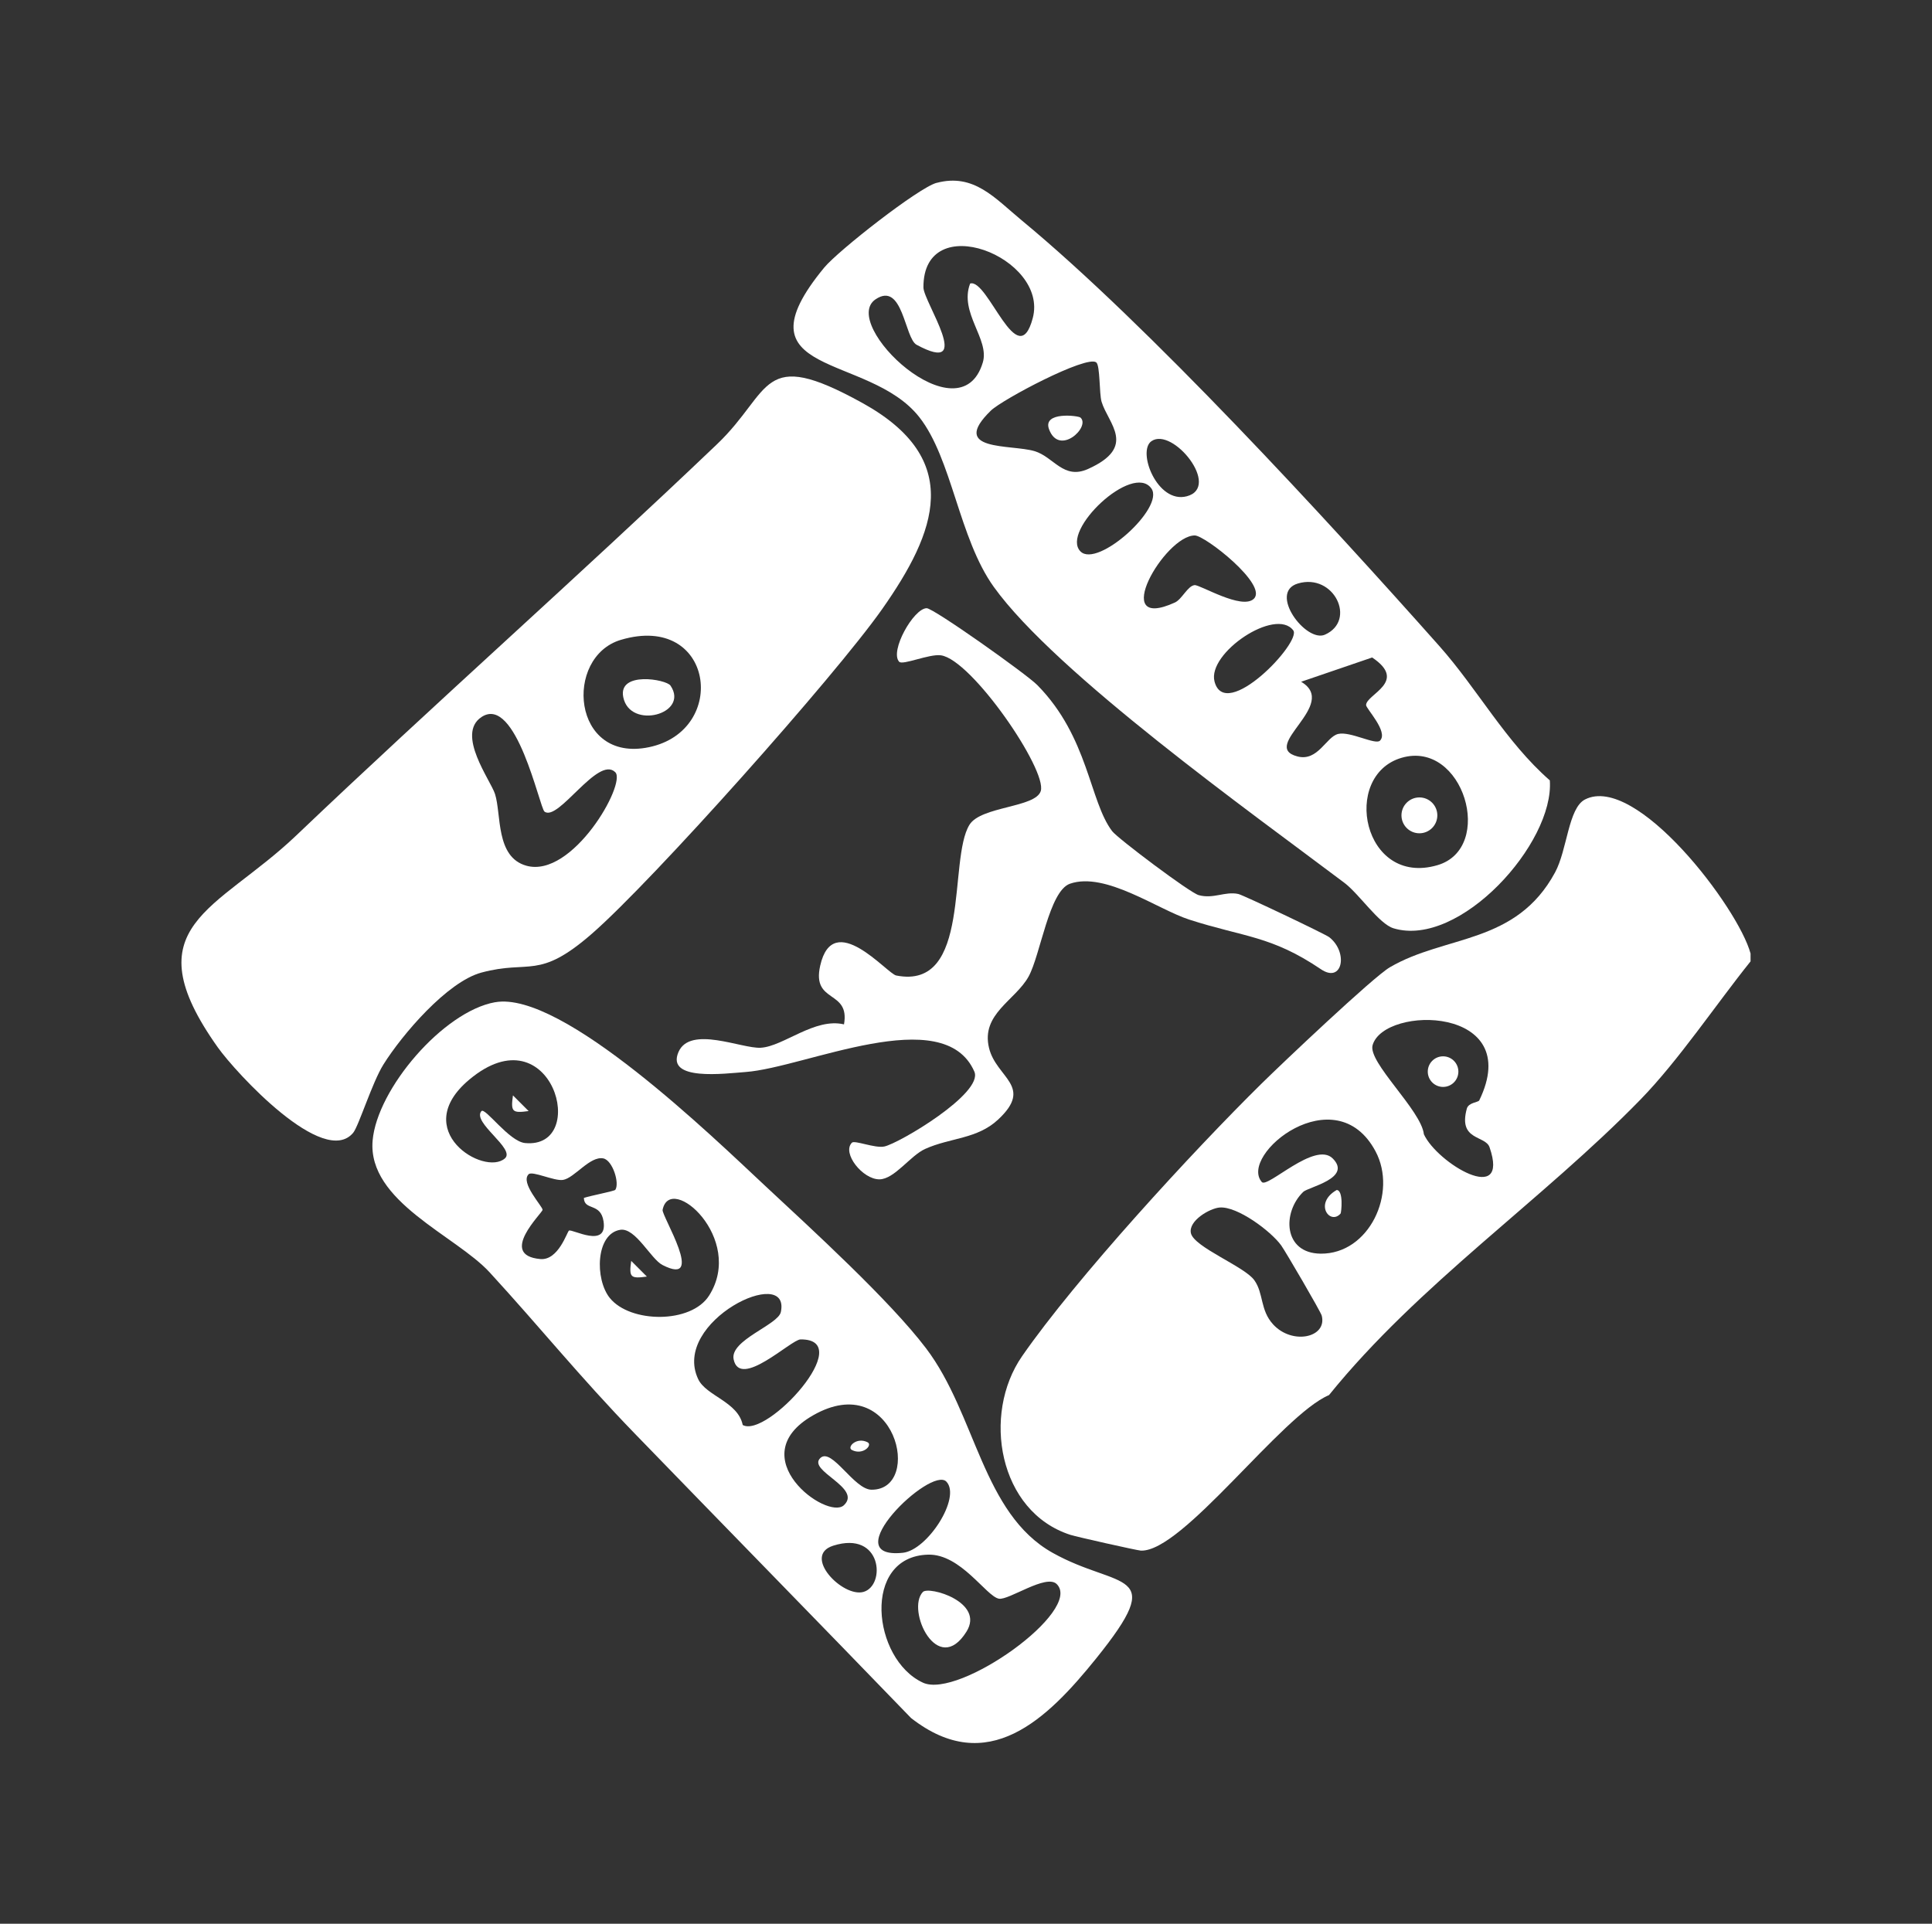 <svg xmlns="http://www.w3.org/2000/svg" id="Livello_1" data-name="Livello 1" viewBox="0 0 1130.06 1125.38"><rect x="0" y="0" width="1130.06" height="1125.38" fill="#333333" stroke="none"/><defs><style>      .cls-1 {        fill: #fff;      }    </style></defs><path class="cls-1" d="M498.28,668.48c1.6-1.62,13.52,3.4,19,2.22,8.68-1.87,58.17-31.19,52.63-43.83-17.93-40.88-98.88-2.35-133.74.25-12.42.93-46.7,5.45-39.32-11.66,6.81-15.77,37.05-1.87,48.14-2.53,13.34-.79,31.51-17.73,48.68-13.67,3.63-20.54-19-11.9-13.92-34.35,7.57-33.48,39.08,4.7,44.47,5.76,44.4,8.77,30.17-67.83,42.85-88.2,6.76-10.86,38.58-9.94,41.68-19.68,3.91-12.27-40.4-76.99-58.42-79.43-6.81-.92-22.32,5.95-24.37,3.78-5.73-6.06,8.39-31.23,16.07-31.34,3.94-.06,58.33,38.48,64.77,45.03,29.92,30.43,30.4,67.86,43.71,85.4,3.2,4.21,45.38,35.97,50.61,37.42,8.65,2.4,15.38-2.36,23.19-.67,2.88.63,50.89,23.47,53.21,25.29,11.25,8.83,7.76,27.28-4.88,18.74-29.16-19.72-45.01-18.71-77.03-29.04-18.5-5.97-49.06-28.19-69.77-20.99-12.21,4.25-17.24,41.66-24.19,54.28-7.72,14-28,21.89-23.14,41.84,4.26,17.52,26.28,22.29,5.33,41.83-12.38,11.55-27.86,10.5-42.71,17.2-8.68,3.91-17.96,17.68-26.69,17.78-9.82.12-22.13-15.36-16.15-21.43Z"></path><g><g><path class="cls-1" d="M547.83,106.99c21.82-5.81,34.06,8.93,49.69,21.84,73.99,61.14,178.96,175.48,244.33,249.06,22.48,25.31,38.83,56.02,64.66,78.62,2.73,36.73-52.76,98.22-91.39,86.55-8.53-2.57-20.07-20.05-28.81-26.64-53.09-40.05-168.73-122.51-205.03-173.09-20.46-28.51-24.37-74.93-43.6-99.35-29.78-37.81-108.74-22.96-55.6-87.42,8.21-9.96,55.3-46.82,65.75-49.6ZM567.45,165.87c10.38-3.25,27.82,53.35,36.63,20.21,9.43-35.49-64.17-64.61-63.95-17.93.04,8.44,30.31,52.08-3.99,33.55-7.06-3.81-8.01-37.34-23.98-26.62-21.49,14.43,49.33,81.72,62.71,36.94,4.07-13.63-13.97-29.05-7.42-46.15ZM641.17,211.96c-5.86-4.22-54.93,21.75-61.61,28.26-24.71,24.07,11.74,19.57,25.57,23.7,11.25,3.36,16.87,16.91,31.29,10.43,28.92-13,11.78-26.47,7.91-39.33-1.42-4.72-.78-21.34-3.15-23.05ZM673.51,258.08c-8.57,5.92,3.42,36.78,20.64,32.25,20.33-5.34-8.24-40.82-20.64-32.25ZM673.47,285.77c-10.9-15.43-53.39,24.9-41.46,36.83,9.94,9.94,49.4-25.59,41.46-36.83ZM733.4,350.27c8.34-8.1-28.55-37.03-34.55-37.03-17.58,0-50.47,56.92-11.63,39.23,4.13-1.88,7.54-9.85,11.55-10.17,3.22-.26,27.69,14.71,34.63,7.98ZM759.21,341.33c-17.61,5.2,4.71,34.88,15.78,29.95,18.7-8.33,5.25-36.16-15.78-29.95ZM756.45,368.77c-10.29-13.7-50.34,13.22-46.07,29.86,6.23,24.3,51.14-23.11,46.07-29.86ZM807.18,433.27c5.1-5.09-8.2-18.78-8.14-20.82.17-6.36,24.78-13.6,3.56-27.82l-41.55,14.2c22.59,13.34-24.65,37.79-2.18,43.68,12.03,3.15,16.83-11.52,23.88-13.16s21.75,6.6,24.43,3.93ZM819.75,443.33c-35.49,10.48-22.52,75.57,21.03,62.8,33.92-9.94,15.26-73.52-21.03-62.8Z"></path><path class="cls-1" d="M631.96,244.26c6.15,5.35-12.43,22.95-18.37,6.82-3.87-10.49,17.1-7.93,18.37-6.82Z"></path><circle class="cls-1" cx="830.23" cy="476.98" r="10.49"></circle></g><g><path class="cls-1" d="M206.61,662.64c-17.23,20.81-68.62-35.04-79.19-49.89-50.86-71.5-.54-79.77,45.87-124.01,81.13-77.34,165.28-151.73,246.09-228.86,32.74-31.25,24.81-57.44,85.05-24.14,59.61,32.95,43.37,75.35,11.49,120.68-27.54,39.16-134.22,158.93-169.79,189.88-31.33,27.26-36.11,15-64.55,22.66-20,5.39-46.35,36.27-57.3,53.76-6.56,10.47-14.5,36.08-17.67,39.91ZM363.19,374.3c-33.52,9.93-28.84,72.24,16.39,62.81,47-9.79,37.88-78.9-16.39-62.81ZM318.48,474.78c-2.84-2.18-16.59-68.82-36.87-55.3-15.02,10.01,5.38,37.01,7.93,45,3.81,11.93.22,36.89,18.33,41.96,26.95,7.55,58.63-48.05,52.03-54.68-10.05-10.09-33.39,29.18-41.42,23.02Z"></path><path class="cls-1" d="M392.18,401.07c11.27,16.62-23.69,26.09-27.62,6.79-3.14-15.38,25.14-10.45,27.62-6.79Z"></path></g></g><g><g><path class="cls-1" d="M1023.93,557.79v4.61c-20.35,25.37-42.07,57.92-64.4,80.85-57.26,58.79-129.68,107.92-182.18,172.88-27.73,11.69-85.57,91.88-110,90.98-2.11-.08-37.68-8.08-41.18-9.2-42.18-13.53-51.91-70.52-28.35-104.52,31.54-45.51,99.83-119.85,140.16-159.56,11.72-11.54,65.16-62.23,74.97-67.98,32.51-19.04,73.75-13.14,96.65-55.52,7.14-13.21,7.72-37.62,17.48-42.63,29.88-15.33,89.7,63.38,96.84,90.09ZM865.24,643.73c26.89-55.35-55.56-55.82-62.38-32.33-2.91,10.03,28.47,38.09,30,52.16,7.8,16.93,50.41,42.43,38.41,7.6-2.47-7.17-18.49-3.7-13.3-22.61.99-3.61,6.69-3.64,7.27-4.82ZM762.27,697.27c-12.34,11.93-11.72,35.9,10.22,36.12,28.37.29,45.1-35.56,32.05-59.93-23.52-43.92-80.24,2.16-66.48,18.03,3.29,3.79,31.11-24.17,41.47-13.79,11.55,11.58-14.32,16.72-17.26,19.56ZM713.41,706.39c-5.85.49-18.4,7.77-16.83,15,1.79,8.2,31.37,19.5,37.09,27.53,5.54,7.78,3.3,17.43,11,25.85,11.19,12.22,31.71,7.76,28.44-5.11-.58-2.3-21.29-37.73-23.71-41.08-6.08-8.43-25.74-23.04-36-22.18Z"></path><circle class="cls-1" cx="844.08" cy="626.9" r="8.95"></circle><path class="cls-1" d="M784.12,709.94c-6.21,7.04-15.85-6.02-2.26-13.79,4.09.19,2.72,13.26,2.26,13.79Z"></path></g><g><path class="cls-1" d="M289.62,586.31c39.21-6.98,127.75,79.26,157.98,107.45,27.06,25.23,72.78,66.92,94.06,94.99,29.24,38.57,32.88,96.58,74.02,119.64,38.79,21.74,68.25,8.74,25.37,61.94-28.39,35.22-63.33,69.8-108.18,34.7-53.62-55.52-107.6-110.65-161.3-166.09-32.75-33.81-55.45-62.24-85.2-94.64-19.74-21.49-71.5-41.41-68.42-77.07,2.61-30.22,41.33-75.54,71.67-80.94ZM281.58,650.02c2.12-2.48,16.18,17.77,25.54,18.66,38.13,3.66,15.73-77.51-32.55-37.17-35.67,29.81,8.71,56.79,20.77,46.14,6.32-5.59-19.4-21.03-13.76-27.64ZM359.9,696.06c2.63-3.84-1.56-17.3-7-18.39-7.85-1.57-16.94,11.57-23.64,12.58-5.04.77-17.88-5.41-20.04-3.33-5.13,4.94,8.2,18.83,8.14,20.82-.05,1.87-26.25,26.54-1.35,28.8,10.66.97,15.72-16.08,16.81-16.65,1.94-1.01,22.6,10.69,20.21-5.36-1.67-11.19-11.28-6.08-11.52-13.74,3.68-1.28,17.85-3.96,18.39-4.74ZM356.72,759.35c11.89,14.72,47.52,15.15,58.04-1.43,21.17-33.38-22.78-72.22-27.19-50.16-.69,3.43,25.65,45.45-.06,32.27-6.85-3.51-15.83-22.03-24.73-20.59-14.39,2.33-14.93,28.94-6.07,39.91ZM434.44,833.62c14.09,7.97,67.37-50.44,33.79-50.06-5.48.06-35.48,29.38-39.12,11.64-2.3-11.22,26.03-20.13,27.62-27.66,5.98-28.24-64.25,5.4-48.37,39.21,4.66,9.93,23.3,13.22,26.07,26.87ZM479.84,852.93c6.69-6.32,19.68,18.49,29.94,18.55,30.57.18,13.96-71.06-34.18-43.52-42.69,24.41,8.34,61.72,18.03,52.58,10.84-10.22-21.64-20.2-13.78-27.62ZM553.57,866.77c-8.99-9.53-66.04,45.8-25.5,41.61,14.37-1.48,34.27-32.32,25.5-41.61ZM487.38,904.22c-18.38,5.82,5.46,30.44,17.66,27.05,13.17-3.66,11.02-36.14-17.66-27.05ZM618.12,926.71c-6.17-6.19-28.15,9.64-33.89,8.52-7.44-1.45-22.27-26.26-41.35-25.76-39,1.02-32.74,61.27-2.99,74.91,20.99,9.62,93.72-42.12,78.23-57.67Z"></path><path class="cls-1" d="M539.78,931.32c3.42-3.65,36.38,5.83,25.53,23.19-16.86,26.98-35.42-12.66-25.53-23.19Z"></path><path class="cls-1" d="M378.37,746.8c-9.63,1.32-10.5.46-9.17-9.17l9.17,9.17Z"></path><path class="cls-1" d="M507.46,843.73c3.13,1.6-2.7,7.83-9.17,4.52-3.13-1.6,2.7-7.83,9.17-4.52Z"></path><path class="cls-1" d="M309.2,649.97c-9.63,1.32-10.5.46-9.17-9.17l9.17,9.17Z"></path></g></g></svg>